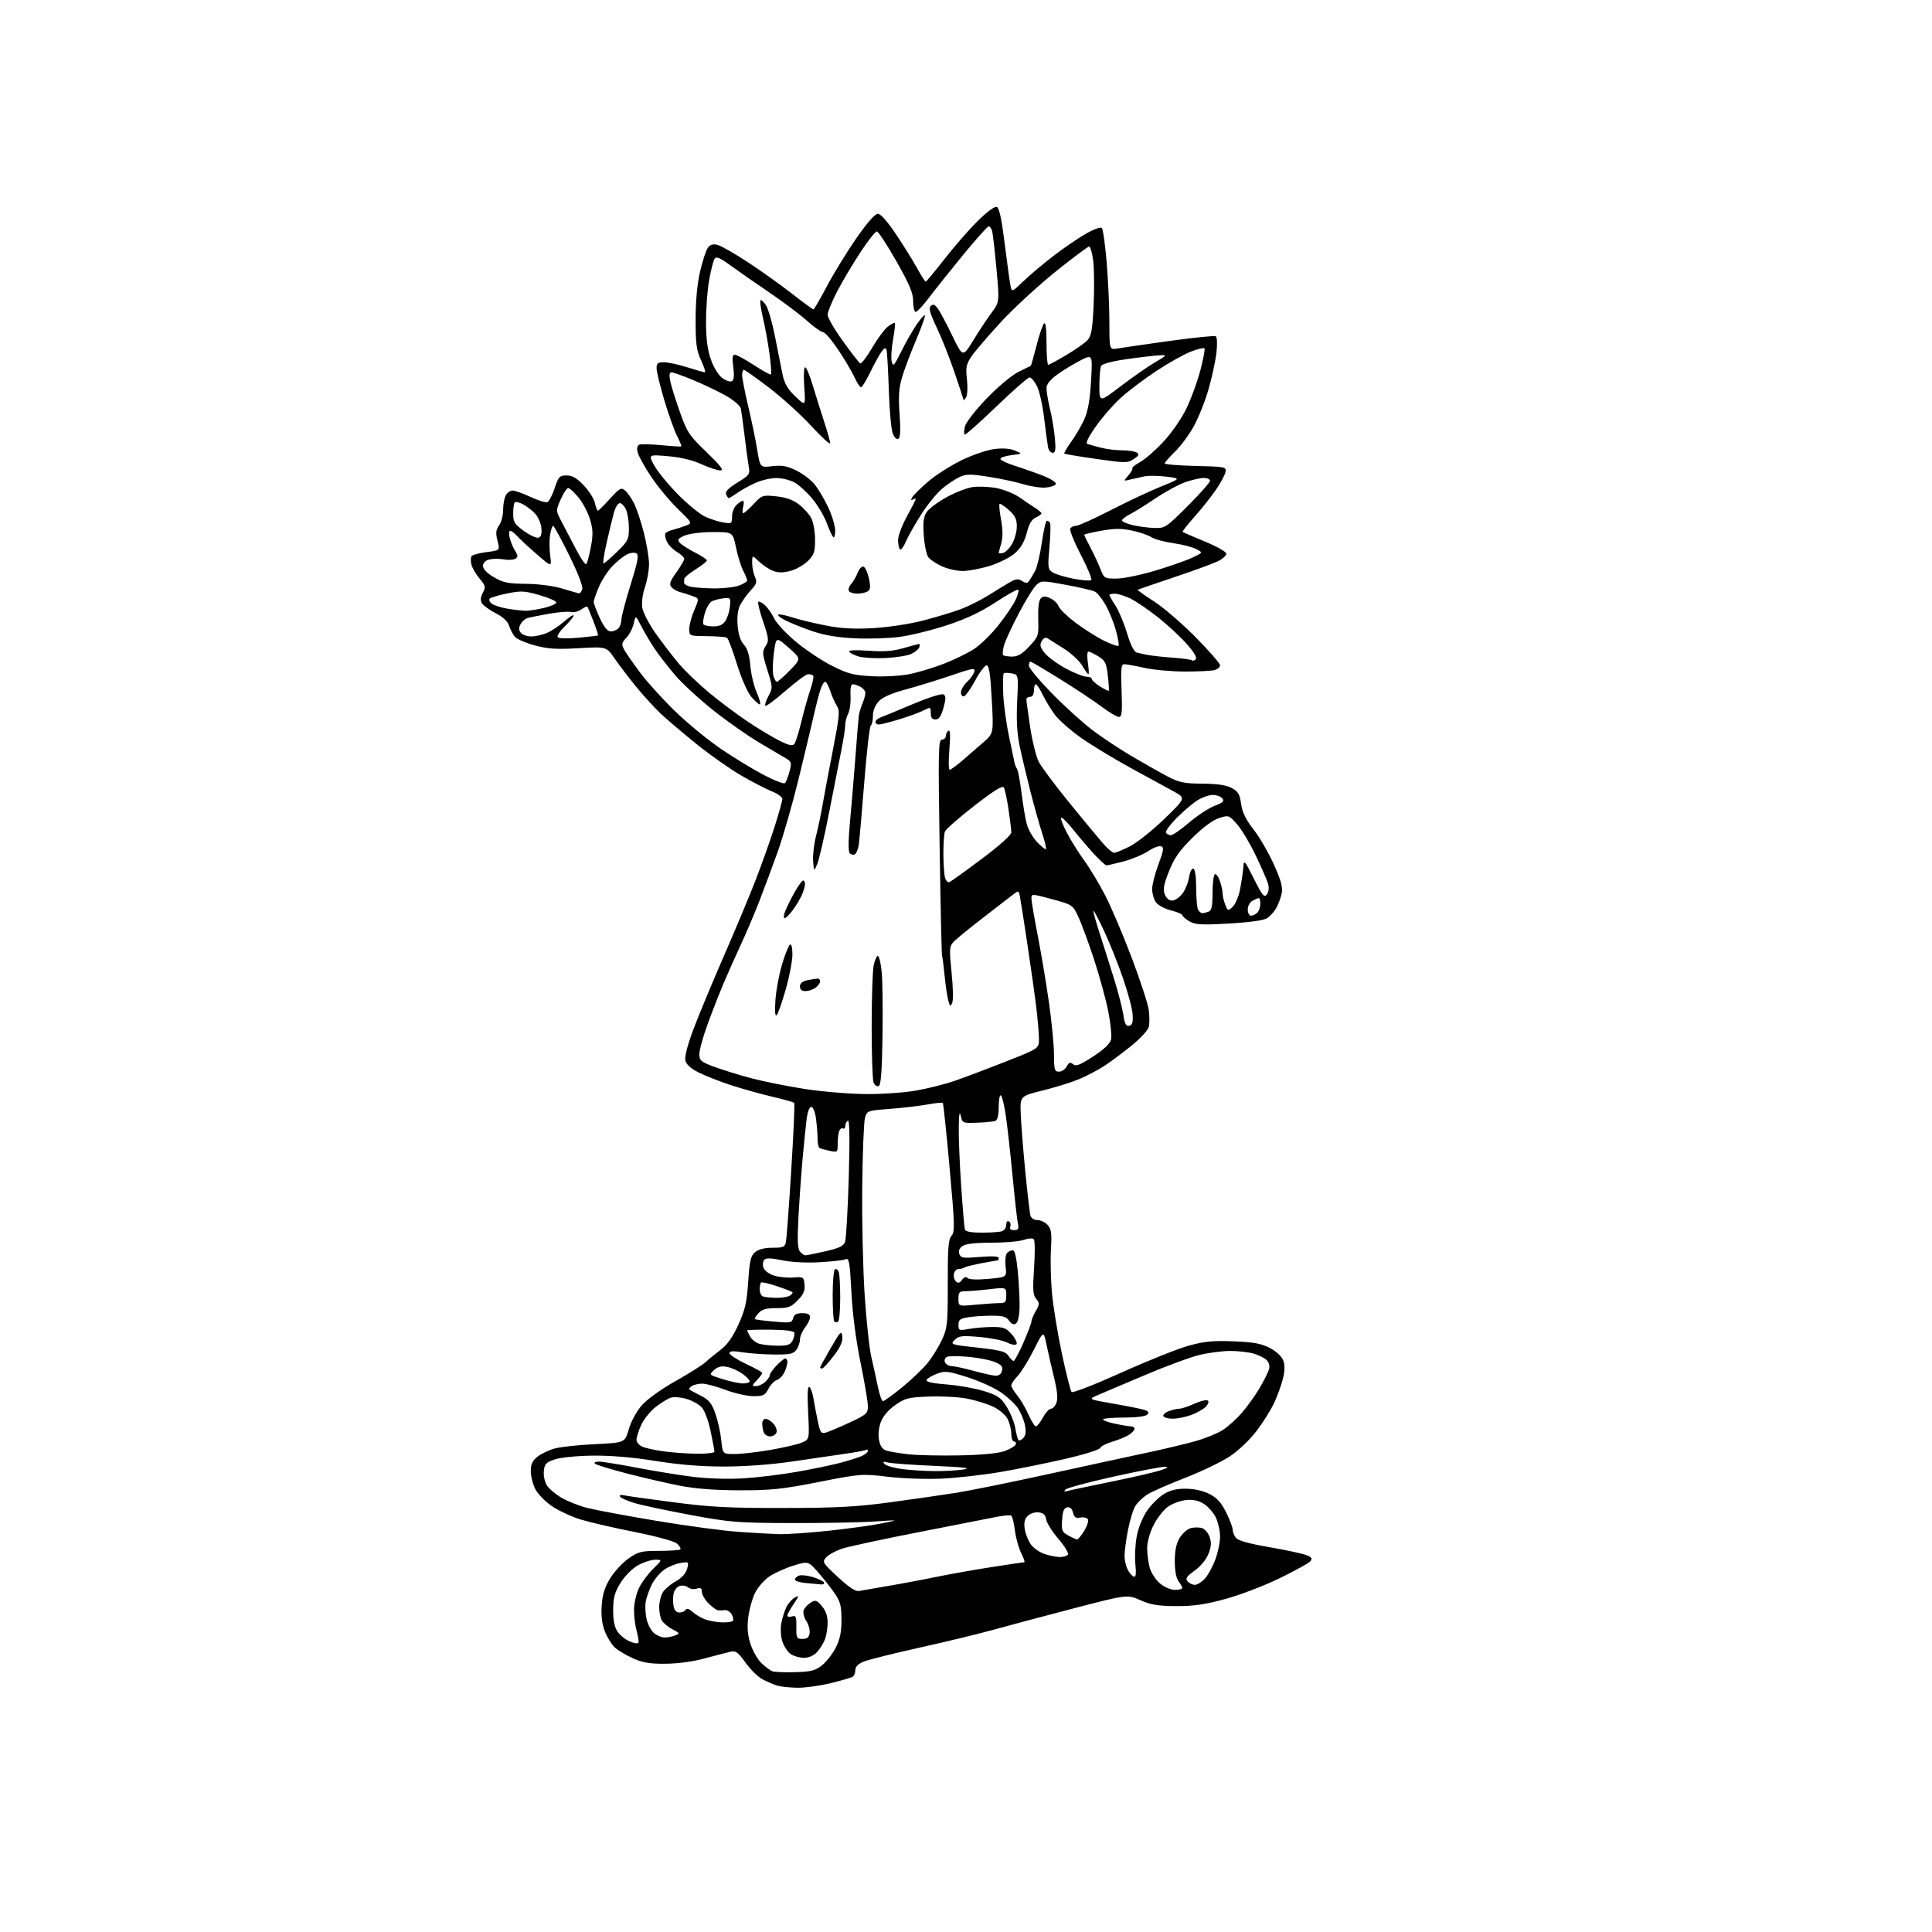 <?xml version="1.0" encoding="UTF-8" standalone="no"?>
<svg 
  version="1.1" 
  xmlns="http://www.w3.org/2000/svg" 
  xmlns:xlink="http://www.w3.org/1999/xlink" 
  xmlns:svg="http://www.w3.org/2000/svg"
  xmlns:rdf="http://www.w3.org/1999/02/22-rdf-syntax-ns#"
  xmlns:cc="http://creativecommons.org/ns#"
  xmlns:dc="http://purl.org/dc/elements/1.1/"
  viewBox="0 0 768 768"
  width="768"
  height="768"
>
<style>svg {background-color: white; }</style>"
<path stroke="none" fill="black" fill-rule="evenodd" d="M317.00,670.90C313.98,670.86 310.37,670.48 308.99,670.07C307.61,669.65 305.01,668.54 303.21,667.61C301.41,666.68 298.33,663.69 296.38,660.96C293.26,656.62 292.49,656.08 290.16,656.63C288.70,656.97 284.12,658.16 280.00,659.28C275.51,660.51 269.29,661.34 264.50,661.37C258.26,661.41 255.40,660.93 251.51,659.16C248.77,657.92 245.52,655.96 244.29,654.80C243.06,653.64 241.31,650.76 240.40,648.38C239.29,645.46 238.89,642.15 239.19,638.11C239.50,633.77 240.42,630.85 242.58,627.36C244.21,624.72 247.49,621.20 249.86,619.53C253.78,616.78 254.91,616.50 262.01,616.50C266.31,616.50 270.10,616.23 270.42,615.91C270.75,615.59 270.18,614.57 269.17,613.65C268.06,612.65 261.31,610.79 252.25,608.98C243.96,607.34 234.26,605.09 230.69,603.99C227.12,602.88 222.05,600.52 219.43,598.74C216.81,596.96 213.84,593.93 212.83,592.02C211.83,590.10 211.00,586.87 211.00,584.84C211.00,582.04 211.64,580.64 213.63,579.08C215.08,577.94 218.11,576.48 220.38,575.83C222.65,575.18 229.88,574.39 236.46,574.08C248.42,573.50 248.42,573.50 249.96,568.13C250.87,565.01 253.03,561.04 255.13,558.63C257.24,556.23 262.81,552.22 268.45,549.05C273.78,546.05 279.15,542.67 280.38,541.55C281.60,540.42 284.33,538.19 286.44,536.59C289.10,534.58 291.27,531.52 293.51,526.59C296.19,520.72 296.87,517.77 297.42,509.50C297.98,501.11 298.42,499.22 300.15,497.75C301.51,496.61 303.91,496.00 307.09,496.00C311.34,496.00 312.02,495.71 312.42,493.75C312.67,492.51 313.62,479.65 314.53,465.18C315.44,450.70 315.97,438.64 315.71,438.38C315.46,438.12 311.48,437.02 306.87,435.93C302.27,434.84 294.90,432.78 290.50,431.34C286.10,429.90 280.37,427.66 277.77,426.35C274.72,424.83 272.82,423.15 272.45,421.64C272.08,420.17 273.24,415.61 275.56,409.40C277.59,403.95 283.08,390.74 287.75,380.03C292.42,369.32 298.16,355.60 300.50,349.53C302.84,343.46 306.16,334.11 307.88,328.74C309.60,323.37 311.00,318.36 311.00,317.60C311.00,316.84 309.09,315.46 306.75,314.54C304.41,313.61 298.90,310.75 294.50,308.19C290.10,305.62 282.23,300.08 277.00,295.87C271.77,291.66 265.40,286.26 262.84,283.86C260.28,281.46 255.78,276.55 252.84,272.94C249.90,269.34 246.05,264.28 244.29,261.71C241.07,257.04 241.07,257.04 230.05,257.67C221.22,258.18 217.75,257.96 212.59,256.56C209.04,255.60 205.50,254.07 204.70,253.16C203.91,252.25 202.86,250.27 202.38,248.77C201.80,246.98 199.97,245.25 197.06,243.77C194.62,242.52 192.17,240.74 191.61,239.82C190.89,238.62 190.98,237.40 191.93,235.62C193.15,233.35 193.03,232.82 190.64,229.98C189.19,228.26 187.73,225.78 187.41,224.48C187.08,223.18 187.09,221.67 187.42,221.13C187.76,220.58 190.44,219.84 193.38,219.47C198.74,218.80 198.74,218.80 197.76,214.97C196.99,211.92 197.12,210.67 198.40,208.85C199.28,207.59 200.00,204.83 200.00,202.71C200.00,200.60 200.47,198.00 201.04,196.93C201.60,195.87 202.84,195.00 203.79,195.01C204.73,195.02 207.94,196.16 210.93,197.55C213.92,198.94 216.91,199.87 217.58,199.61C218.24,199.35 219.55,196.86 220.48,194.07C222.01,189.44 222.43,189.00 225.24,189.00C227.51,189.00 229.28,190.02 232.06,192.95C234.13,195.12 236.12,198.27 236.49,199.95C236.86,201.63 237.39,203.00 237.67,203.00C237.95,203.00 240.10,200.87 242.46,198.27C246.29,194.04 246.92,193.69 248.44,194.95C249.38,195.73 250.98,198.01 252.01,200.02C253.04,202.03 254.80,207.31 255.94,211.75C257.07,216.20 258.00,221.82 258.00,224.24C258.00,226.66 257.27,230.78 256.38,233.40C255.43,236.19 254.99,239.58 255.33,241.62C255.64,243.53 258.02,248.11 260.63,251.80C263.24,255.48 267.39,260.89 269.85,263.80C272.32,266.72 277.75,271.93 281.92,275.39C286.09,278.84 292.88,283.93 297.00,286.70C301.12,289.46 306.82,292.89 309.65,294.33C313.59,296.32 315.03,296.65 315.77,295.72C316.30,295.05 317.53,291.12 318.52,287.00C319.50,282.88 321.10,277.18 322.07,274.33C323.04,271.49 323.57,268.91 323.25,268.58C322.93,268.26 322.03,268.00 321.25,268.00C320.48,268.00 316.46,270.95 312.32,274.56C308.18,278.17 304.54,280.87 304.24,280.57C303.93,280.26 304.48,278.52 305.47,276.69C307.21,273.46 307.20,273.18 305.03,266.30C302.99,259.85 302.93,259.03 304.33,256.87C305.73,254.70 305.65,253.89 303.37,247.14C302.00,243.10 301.13,239.54 301.43,239.23C301.74,238.93 302.91,239.51 304.04,240.54C305.17,241.56 306.82,243.93 307.72,245.81C308.61,247.69 312.52,251.89 316.42,255.14C320.31,258.39 326.79,262.69 330.81,264.70C337.06,267.84 339.35,268.43 346.58,268.81C351.23,269.05 357.84,268.70 361.27,268.03C364.70,267.36 370.92,265.50 375.10,263.89C379.28,262.28 384.78,259.59 387.32,257.91C389.85,256.23 394.20,251.97 396.98,248.43C399.76,244.90 402.78,240.43 403.69,238.51C404.61,236.60 405.10,234.76 404.78,234.44C404.45,234.12 400.44,236.34 395.85,239.36C390.00,243.22 384.24,245.95 376.62,248.47C370.63,250.46 362.11,252.57 357.68,253.16C353.25,253.76 345.10,254.01 339.57,253.73C332.48,253.36 327.41,252.47 322.44,250.73C318.56,249.37 313.90,247.49 312.10,246.55C310.29,245.62 309.05,244.61 309.34,244.32C309.63,244.03 312.04,244.50 314.69,245.35C317.33,246.21 323.32,247.67 327.98,248.59C334.26,249.84 339.20,250.12 346.98,249.70C353.05,249.36 361.52,248.08 367.00,246.66C372.23,245.31 378.98,243.26 382.02,242.11C385.06,240.97 390.01,238.47 393.02,236.58C396.03,234.68 399.82,232.37 401.44,231.44C403.82,230.07 404.74,229.98 406.32,230.97C407.88,231.94 408.45,231.91 409.17,230.84C409.67,230.10 410.71,228.33 411.49,226.90C412.26,225.46 413.46,220.40 414.15,215.65C414.84,210.89 415.73,207.00 416.14,207.00C416.55,207.00 417.12,207.38 417.41,207.85C417.70,208.32 417.59,212.64 417.17,217.46C416.45,225.64 416.53,226.30 418.45,227.53C419.58,228.25 423.33,229.39 426.78,230.06C430.23,230.73 433.38,230.95 433.78,230.56C434.17,230.16 432.31,225.64 429.63,220.51C426.96,215.37 425.08,210.68 425.45,210.08C425.82,209.49 426.88,209.00 427.81,209.00C428.74,208.99 434.90,206.21 441.50,202.82C448.10,199.42 457.09,195.20 461.48,193.42C469.45,190.20 469.45,190.20 463.70,189.48C460.53,189.09 456.66,189.02 455.09,189.33C453.52,189.65 450.94,190.22 449.37,190.60C446.50,191.30 446.50,191.30 448.50,189.04C449.60,187.80 450.33,186.51 450.12,186.16C449.91,185.82 451.26,184.73 453.12,183.74C454.98,182.75 459.10,179.18 462.28,175.80C465.59,172.29 469.53,166.64 471.52,162.58C473.42,158.69 475.95,151.79 477.15,147.25C478.35,142.71 479.08,138.75 478.79,138.45C478.49,138.16 476.05,138.75 473.37,139.78C470.69,140.80 464.53,144.26 459.68,147.46C454.83,150.66 448.42,155.50 445.45,158.22C442.47,160.94 438.01,166.07 435.53,169.62C432.61,173.80 431.45,176.21 432.26,176.48C432.94,176.71 435.30,177.36 437.50,177.94C439.70,178.52 443.52,179.00 446.00,179.01C448.48,179.02 451.12,179.42 451.88,179.91C452.97,180.59 452.71,181.15 450.66,182.49C448.20,184.10 447.36,184.10 435.78,182.43C429.02,181.46 423.31,180.51 423.08,180.33C422.85,180.15 424.11,177.98 425.88,175.52C427.65,173.06 430.00,169.00 431.10,166.50C432.50,163.33 433.30,158.74 433.71,151.38C434.31,140.81 434.31,140.81 429.41,143.31C426.71,144.69 422.59,147.21 420.25,148.91C417.28,151.08 416.00,152.74 416.00,154.43C416.00,155.75 416.64,159.46 417.41,162.67C418.19,165.88 419.06,171.09 419.34,174.25C419.75,178.77 419.55,180.00 418.45,180.00C417.67,180.00 416.84,178.99 416.61,177.75C416.37,176.51 415.68,171.34 415.07,166.26C414.46,161.17 413.19,155.45 412.23,153.53C411.28,151.62 409.96,150.04 409.30,150.02C408.64,150.01 402.66,155.24 396.02,161.64C389.38,168.04 383.71,173.05 383.43,172.76C383.14,172.47 383.22,170.97 383.61,169.43C383.99,167.89 387.84,162.95 392.16,158.45C396.59,153.84 402.09,149.23 404.76,147.88C407.37,146.57 409.61,145.46 409.75,145.42C409.88,145.37 410.90,141.79 412.01,137.46C413.12,133.12 414.47,129.13 415.01,128.59C415.66,127.94 416.00,130.58 416.00,136.30C416.00,141.08 416.31,145.00 416.69,145.00C417.07,145.00 420.34,143.25 423.94,141.10C427.55,138.96 431.33,136.29 432.34,135.17C433.83,133.53 434.29,130.88 434.73,121.26C435.03,114.72 434.96,106.81 434.57,103.69C434.18,100.56 433.45,98.00 432.95,98.00C432.45,98.00 426.44,102.50 419.59,108.00C412.75,113.50 403.01,122.47 397.96,127.93C392.91,133.40 387.65,139.52 386.27,141.55C384.08,144.78 383.84,145.93 384.38,150.87C384.72,154.01 384.56,157.16 384.01,158.00C383.47,158.82 383.02,159.27 383.02,158.99C383.01,158.70 381.39,153.75 379.42,147.99C377.46,142.22 374.27,134.19 372.33,130.14C369.68,124.58 369.10,122.50 369.98,121.64C370.85,120.78 371.52,121.00 372.69,122.50C373.54,123.60 376.14,128.46 378.48,133.30C382.72,142.09 382.72,142.09 386.89,135.30C389.18,131.56 392.47,126.60 394.19,124.27C397.32,120.05 397.32,120.05 396.10,106.77C395.43,99.47 394.65,92.71 394.37,91.75C394.09,90.79 393.47,90.00 393.00,90.00C392.52,90.00 387.94,95.12 382.81,101.38C377.69,107.63 371.59,115.28 369.26,118.38C366.92,121.47 364.56,124.00 364.01,124.00C363.45,124.00 363.00,122.12 363.00,119.81C363.00,116.49 361.62,113.18 356.31,103.81C352.63,97.32 349.14,92.00 348.55,92.00C347.96,92.00 345.04,95.71 342.05,100.25C339.06,104.79 334.90,111.79 332.81,115.80C330.71,119.82 329.00,124.03 329.00,125.15C329.00,126.27 331.72,130.96 335.05,135.56C338.37,140.17 341.47,144.17 341.92,144.45C342.38,144.74 344.49,142.00 346.61,138.37C348.73,134.74 351.56,130.92 352.89,129.87C354.22,128.83 355.49,128.16 355.72,128.38C355.94,128.61 355.62,131.61 354.99,135.05C354.37,138.48 354.13,142.39 354.47,143.73C355.01,145.89 355.42,145.46 358.21,139.83C359.93,136.35 362.65,131.56 364.26,129.18C365.87,126.80 367.40,125.07 367.66,125.33C367.92,125.59 366.35,130.00 364.16,135.15C361.98,140.29 359.46,146.97 358.57,150.00C357.31,154.24 357.09,157.58 357.60,164.61C358.05,170.95 357.91,173.94 357.13,174.42C356.45,174.84 355.55,173.99 354.88,172.31C354.27,170.76 353.56,162.97 353.31,155.00C353.06,147.03 352.65,139.86 352.39,139.08C352.05,138.02 351.52,138.24 350.31,139.96C349.42,141.23 347.42,144.91 345.86,148.13C344.29,151.36 342.67,153.99 342.26,153.97C341.84,153.96 340.66,152.13 339.63,149.90C338.61,147.68 335.68,142.74 333.13,138.94C330.58,135.13 327.89,132.02 327.15,132.01C326.40,132.00 323.57,130.00 320.86,127.57C318.15,125.13 311.56,120.17 306.22,116.54C300.87,112.91 293.89,108.05 290.70,105.74C285.96,102.30 284.74,101.80 284.01,102.99C283.51,103.79 282.55,107.61 281.87,111.47C281.18,115.34 280.64,122.78 280.65,128.00C280.67,134.74 281.23,139.07 282.59,142.92C283.71,146.09 285.60,149.15 287.15,150.29C288.61,151.36 290.33,151.91 290.98,151.51C291.78,151.02 291.94,149.22 291.49,145.89C290.98,142.24 291.14,141.00 292.09,141.00C292.79,141.00 296.22,142.86 299.71,145.14C303.20,147.41 306.25,149.09 306.48,148.86C306.71,148.63 306.46,145.08 305.93,140.97C305.39,136.86 304.24,130.44 303.36,126.70C302.48,122.96 302.00,119.66 302.30,119.37C302.60,119.07 303.58,119.96 304.48,121.34C305.39,122.71 306.99,128.27 308.05,133.67C309.10,139.08 310.44,145.79 311.02,148.58C311.82,152.48 313.02,154.57 316.16,157.58C320.25,161.50 320.25,161.50 319.70,153.75C319.40,149.45 319.55,146.00 320.05,146.00C320.54,146.00 321.92,149.26 323.10,153.25C324.29,157.24 326.33,163.73 327.63,167.68C328.93,171.62 330.00,175.44 330.00,176.16C330.00,176.89 326.63,173.81 322.51,169.34C318.39,164.86 310.83,158.01 305.70,154.10C300.57,150.20 296.07,147.00 295.69,147.00C295.31,147.00 295.00,147.95 295.00,149.11C295.00,150.27 296.08,155.78 297.40,161.36C298.73,166.94 300.34,174.74 300.99,178.69C302.16,185.89 302.16,185.89 307.00,185.31C310.77,184.87 312.84,185.23 316.39,186.95C318.90,188.16 322.16,190.58 323.63,192.33C325.10,194.07 327.59,198.20 329.15,201.50C330.72,204.80 332.00,209.05 332.00,210.95C332.00,212.89 331.63,213.98 331.17,213.45C330.71,212.93 329.55,210.37 328.59,207.77C327.63,205.16 325.08,200.89 322.92,198.27C320.76,195.64 317.54,192.71 315.76,191.75C313.99,190.79 310.72,190.01 308.52,190.02C306.31,190.03 302.55,190.93 300.18,192.01C297.80,193.08 294.58,194.87 293.02,195.98C291.47,197.09 289.97,198.00 289.70,198.00C289.43,198.00 288.95,197.31 288.63,196.48C288.22,195.42 289.59,194.00 293.13,191.83C298.04,188.81 298.19,188.57 297.58,185.10C297.24,183.12 296.50,177.68 295.95,173.00C295.39,168.32 294.74,163.59 294.51,162.48C294.26,161.34 291.79,159.15 288.79,157.43C285.88,155.76 280.04,152.95 275.82,151.20C271.60,149.44 267.60,148.00 266.94,148.00C266.14,148.00 265.95,149.05 266.37,151.25C266.71,153.04 268.42,158.55 270.17,163.50C273.13,171.88 273.87,173.00 280.87,179.75C286.65,185.33 287.90,187.00 286.31,187.00C285.17,187.00 281.79,185.88 278.78,184.50C275.26,182.89 270.55,181.77 265.51,181.34C257.69,180.68 257.69,180.68 260.10,185.06C261.42,187.47 265.65,192.64 269.50,196.54C273.35,200.44 278.21,204.42 280.30,205.38C282.39,206.35 285.65,207.39 287.55,207.70C290.84,208.24 291.00,208.12 291.00,205.29C291.00,203.65 291.82,201.57 292.83,200.65C293.83,199.74 294.97,199.00 295.35,199.00C295.73,199.00 295.76,200.12 295.41,201.50C295.07,202.88 295.09,204.00 295.46,204.00C295.83,204.00 297.68,202.36 299.57,200.36C302.90,196.82 303.16,196.74 308.57,197.30C312.41,197.69 315.21,198.69 317.57,200.49C319.46,201.93 321.68,204.41 322.50,206.00C323.33,207.60 324.00,211.43 324.00,214.53C324.00,219.38 323.61,220.55 321.16,223.00C319.59,224.56 316.49,226.33 314.26,226.93C311.35,227.71 309.39,227.72 307.35,226.95C305.78,226.36 303.26,224.69 301.75,223.25C299.00,220.63 299.00,220.63 299.00,223.77C299.00,225.49 299.49,227.98 300.09,229.30C301.03,231.35 300.79,232.12 298.49,234.60C297.01,236.19 295.12,238.81 294.29,240.41C293.28,242.36 292.93,245.10 293.22,248.67C293.51,252.18 294.37,254.79 295.71,256.26C297.11,257.80 297.91,260.39 298.27,264.61C298.55,267.98 299.71,272.81 300.84,275.36C301.96,277.91 302.50,280.00 302.03,280.00C301.56,280.00 300.02,278.62 298.60,276.93C297.14,275.21 294.67,269.54 292.93,263.95C291.24,258.49 289.46,253.79 288.98,253.49C288.50,253.19 284.94,252.92 281.06,252.88C274.00,252.82 274.00,252.82 274.00,249.99C274.00,248.44 274.89,245.09 275.98,242.55C277.96,237.93 277.96,237.93 275.43,236.98C274.05,236.45 271.83,235.74 270.50,235.41C269.17,235.08 267.55,234.16 266.89,233.37C265.94,232.23 266.33,231.06 268.85,227.56C270.58,225.15 272.00,222.71 272.00,222.14C272.00,221.58 270.69,220.34 269.09,219.39C267.48,218.44 265.68,216.59 265.07,215.26C264.47,213.93 264.20,212.48 264.48,212.04C264.75,211.59 266.09,210.94 267.45,210.60C268.80,210.26 271.12,209.53 272.59,208.97C275.26,207.95 275.26,207.95 269.34,202.17C266.08,199.00 261.33,193.26 258.79,189.43C256.24,185.60 253.86,181.30 253.50,179.87C253.07,178.14 253.29,177.10 254.18,176.76C254.91,176.48 258.89,176.57 263.01,176.97C267.13,177.37 270.64,177.58 270.82,177.44C271.00,177.31 270.23,175.41 269.12,173.24C268.01,171.06 265.73,164.66 264.05,159.01C262.37,153.36 261.00,147.67 261.00,146.37C261.00,144.42 261.52,144.00 263.91,144.00C265.51,144.00 269.67,144.89 273.16,145.99C276.65,147.08 279.81,147.98 280.19,147.99C280.58,147.99 279.90,145.86 278.70,143.25C276.85,139.23 276.51,136.72 276.52,127.00C276.52,119.53 277.15,112.83 278.30,107.89C279.28,103.71 280.66,99.48 281.38,98.49C282.31,97.22 283.42,96.89 285.21,97.34C286.60,97.69 291.96,100.74 297.12,104.12C302.28,107.50 310.18,113.13 314.68,116.63C319.18,120.13 323.08,123.00 323.35,123.00C323.62,123.00 326.04,118.84 328.73,113.75C331.42,108.66 336.66,100.11 340.39,94.75C344.70,88.53 347.81,85.00 348.96,85.00C350.10,85.00 352.77,88.01 356.27,93.25C359.30,97.79 363.07,103.86 364.64,106.74C366.21,109.62 367.73,111.96 368.00,111.94C368.27,111.92 371.62,107.89 375.44,102.99C379.25,98.08 385.18,91.29 388.60,87.90C392.31,84.22 395.40,81.94 396.23,82.26C397.21,82.63 398.15,86.95 399.36,96.65C400.31,104.27 401.34,111.79 401.65,113.36C402.21,116.22 402.21,116.22 406.85,111.76C409.41,109.31 414.78,104.79 418.78,101.71C422.79,98.63 428.56,94.68 431.61,92.94C434.72,91.16 437.53,90.14 438.00,90.63C438.46,91.11 439.33,97.26 439.92,104.30C440.51,111.35 441.00,122.05 441.00,128.10C441.00,139.09 441.00,139.09 444.25,138.52C446.04,138.21 455.34,136.86 464.93,135.53C474.52,134.20 482.78,133.36 483.29,133.68C483.83,134.01 483.94,136.81 483.55,140.23C483.18,143.51 481.75,150.09 480.38,154.85C479.00,159.61 476.35,166.23 474.49,169.57C472.63,172.91 469.28,177.41 467.05,179.57C464.82,181.73 463.00,183.82 463.00,184.22C463.00,184.61 468.51,185.06 475.25,185.22C486.86,185.49 487.48,185.60 487.19,187.50C487.02,188.60 485.35,191.75 483.49,194.50C481.62,197.25 477.77,202.11 474.93,205.30C472.08,208.48 469.93,211.25 470.13,211.44C470.33,211.62 474.32,213.35 479.00,215.28C483.74,217.23 487.50,219.38 487.50,220.13C487.50,220.87 485.93,222.24 484.00,223.17C482.07,224.10 474.20,226.97 466.50,229.54C458.80,232.12 452.38,234.33 452.23,234.46C452.09,234.59 455.01,236.66 458.73,239.06C462.46,241.46 469.89,247.85 475.25,253.28C480.61,258.70 485.00,263.73 485.00,264.45C485.00,265.18 483.99,266.04 482.75,266.37C481.51,266.70 476.23,266.96 471.00,266.95C465.77,266.94 458.57,266.29 455.00,265.50C451.43,264.71 447.81,264.05 446.97,264.04C445.68,264.01 445.51,265.58 445.84,274.50C446.16,283.13 445.97,285.00 444.79,285.00C444.01,285.00 440.92,283.17 437.93,280.93C434.94,278.69 427.49,273.74 421.36,269.93C415.23,266.12 409.94,263.00 409.61,263.00C409.27,263.00 409.00,263.74 409.00,264.63C409.00,265.53 413.16,270.52 418.25,275.72C423.34,280.92 430.65,287.53 434.50,290.42C438.35,293.31 445.44,298.00 450.27,300.83C455.09,303.66 461.39,307.21 464.27,308.72C468.73,311.06 470.74,311.47 478.00,311.52C483.92,311.56 487.44,312.08 489.61,313.24C492.19,314.62 492.82,315.68 493.35,319.52C493.81,322.86 495.20,325.73 498.37,329.82C500.79,332.95 504.42,339.23 506.45,343.78C509.34,350.27 509.99,352.77 509.46,355.28C509.08,357.05 508.09,359.66 507.27,361.08C506.44,362.50 504.81,364.28 503.63,365.03C502.31,365.87 496.59,366.66 488.52,367.11C477.41,367.74 475.14,367.61 472.77,366.21C471.25,365.31 470.00,364.22 470.00,363.80C470.00,363.38 467.96,362.52 465.47,361.89C462.98,361.26 460.28,359.80 459.47,358.65C458.66,357.50 458.00,355.13 458.00,353.40C458.00,351.66 459.13,347.25 460.50,343.59C462.56,338.13 462.75,336.84 461.59,336.40C460.81,336.10 458.45,336.99 456.34,338.38C454.23,339.77 449.82,341.61 446.54,342.46C443.26,343.31 440.25,344.00 439.84,344.00C439.44,344.00 437.32,342.09 435.14,339.75C432.96,337.41 429.29,333.14 427.00,330.25C424.71,327.36 422.41,325.00 421.90,325.00C421.39,325.00 422.31,327.59 423.95,330.75C425.59,333.91 428.75,338.98 430.96,342.00C433.17,345.02 436.96,351.32 439.37,356.00C441.78,360.68 446.51,371.83 449.90,380.78C453.28,389.74 456.32,399.04 456.65,401.46C456.98,403.88 456.98,406.93 456.66,408.23C456.33,409.53 453.24,412.89 449.78,415.68C446.33,418.47 441.48,422.09 439.00,423.71C436.52,425.33 432.04,427.69 429.03,428.95C426.02,430.21 419.50,432.25 414.53,433.48C405.50,435.72 405.50,435.72 405.75,442.61C405.88,446.40 406.70,456.70 407.55,465.50C408.41,474.30 409.34,482.29 409.62,483.25C409.92,484.26 411.10,485.00 412.41,485.00C413.67,485.00 415.49,485.88 416.46,486.95C417.92,488.57 418.15,490.22 417.77,496.70C417.51,500.99 417.70,508.77 418.17,514.00C418.64,519.23 420.41,530.02 422.10,538.00C423.79,545.98 425.54,552.88 425.98,553.35C426.43,553.81 435.34,550.33 445.79,545.62C456.24,540.91 468.29,536.09 472.56,534.92C478.82,533.20 482.31,532.87 490.42,533.20C498.36,533.52 501.41,534.08 504.79,535.85C507.34,537.18 509.49,539.17 510.10,540.77C510.81,542.63 510.78,544.83 510.00,547.98C509.38,550.46 507.85,554.75 506.58,557.50C505.32,560.25 502.18,565.29 499.60,568.70C496.92,572.24 492.37,576.59 488.98,578.85C485.72,581.03 477.76,584.88 471.28,587.40C464.80,589.93 458.06,592.87 456.30,593.95C454.55,595.02 452.36,597.05 451.44,598.45C450.52,599.86 449.14,604.27 448.38,608.25C447.62,612.24 447.01,616.85 447.02,618.50C447.02,620.15 447.59,622.59 448.26,623.92C448.94,625.25 450.03,626.52 450.68,626.73C451.54,627.01 451.72,625.65 451.33,621.81C451.03,618.89 451.27,613.90 451.87,610.72C452.50,607.34 454.19,603.13 455.96,600.56C457.62,598.15 460.59,595.18 462.57,593.96C465.14,592.37 467.67,591.75 471.46,591.79C474.74,591.82 478.28,592.61 480.77,593.88C483.75,595.40 485.46,597.28 487.39,601.16C488.83,604.04 490.00,607.12 490.00,608.01C490.00,608.89 490.56,610.36 491.25,611.27C492.10,612.40 496.36,613.60 504.50,615.01C511.10,616.15 517.74,617.57 519.27,618.17C521.44,619.03 521.79,619.54 520.90,620.62C520.28,621.36 514.76,624.41 508.64,627.39C502.51,630.37 492.77,634.09 487.00,635.65C478.97,637.83 474.38,638.49 467.50,638.45C460.35,638.41 457.43,637.93 453.30,636.10C448.10,633.80 448.10,633.80 426.30,639.48C414.31,642.61 400.00,646.43 394.50,647.96C389.00,649.50 375.95,652.65 365.50,654.97C355.05,657.29 345.04,659.80 343.25,660.54C341.12,661.43 340.00,662.59 340.00,663.89C340.00,664.99 339.52,666.18 338.93,666.54C338.34,666.91 334.40,668.05 330.18,669.09C325.96,670.13 320.02,670.94 317.00,670.90zM316.04,664.72C322.38,664.54 324.09,664.10 326.75,662.00C328.49,660.62 330.95,657.48 332.21,655.00C333.91,651.66 334.50,648.81 334.50,643.92C334.50,638.45 334.05,636.69 331.83,633.42C330.36,631.27 327.39,627.49 325.22,625.02C321.28,620.55 321.28,620.55 315.39,622.36C312.15,623.36 307.83,625.32 305.79,626.70C303.74,628.09 301.17,631.09 300.07,633.36C298.97,635.64 297.77,640.03 297.41,643.12C296.94,647.16 297.22,650.15 298.40,653.71C299.31,656.44 301.28,659.82 302.78,661.21C304.27,662.61 306.18,664.02 307.00,664.35C307.82,664.67 311.89,664.84 316.04,664.72zM319.55,659.00C317.84,659.00 315.48,658.32 314.30,657.50C313.12,656.67 311.64,654.45 311.02,652.56C310.38,650.61 310.18,647.48 310.58,645.31C310.96,643.22 311.89,640.28 312.64,638.78C313.40,637.28 314.91,635.58 316.00,635.00C317.75,634.06 317.69,634.37 315.49,637.61C314.12,639.63 313.00,641.70 313.00,642.21C313.00,642.72 313.82,642.88 314.81,642.56C316.40,642.06 316.62,642.59 316.56,646.74C316.50,651.17 316.67,651.50 319.00,651.50C320.85,651.50 321.59,650.90 321.83,649.19C322.01,647.92 321.42,645.76 320.52,644.40C319.63,643.03 319.14,641.14 319.44,640.20C319.73,639.26 320.97,637.88 322.18,637.12C324.18,635.87 324.60,636.00 326.69,638.43C328.24,640.23 329.00,642.38 329.00,644.99C329.00,647.12 328.52,650.14 327.93,651.68C327.35,653.23 325.92,655.51 324.76,656.75C323.45,658.15 321.48,659.00 319.55,659.00zM253.81,652.98C253.99,652.51 253.65,650.40 253.07,648.31C252.49,646.21 252.02,642.48 252.03,640.00C252.04,637.52 252.87,633.70 253.89,631.50C254.91,629.30 257.45,625.81 259.53,623.75C263.33,620.00 263.33,620.00 260.42,620.02C258.81,620.03 255.72,621.04 253.54,622.28C251.27,623.56 248.33,626.53 246.68,629.20C244.37,632.94 243.78,635.06 243.74,639.87C243.70,643.95 244.23,646.70 245.41,648.51C246.37,649.97 248.58,651.76 250.33,652.50C252.07,653.24 253.64,653.46 253.81,652.98zM264.36,650.93C265.54,650.89 267.40,650.51 268.49,650.08C270.31,649.37 270.21,649.16 267.27,647.64C265.51,646.73 263.60,645.11 263.03,644.06C262.46,643.00 262.02,640.64 262.04,638.82C262.05,636.99 262.65,634.45 263.36,633.17C264.08,631.88 266.39,629.86 268.51,628.67C271.01,627.26 272.63,625.49 273.13,623.63C273.88,620.81 273.83,620.77 270.44,621.32C268.54,621.62 265.63,622.84 263.97,624.02C262.31,625.20 260.13,627.82 259.12,629.83C258.11,631.85 257.03,634.88 256.71,636.56C256.39,638.24 256.53,641.39 257.01,643.56C257.50,645.73 258.87,648.29 260.06,649.25C261.25,650.21 263.18,650.97 264.36,650.93zM287.08,644.92C289.05,644.96 290.95,644.72 291.30,644.37C291.65,644.02 291.47,642.87 290.90,641.82C290.34,640.76 289.11,639.97 288.19,640.06C287.26,640.16 286.00,640.18 285.39,640.12C284.77,640.05 283.09,638.81 281.64,637.36C280.19,635.91 279.00,633.86 279.00,632.80C279.00,631.31 278.53,631.01 276.95,631.52C275.83,631.87 274.27,631.64 273.50,631.00C272.73,630.36 271.22,630.11 270.16,630.45C269.09,630.79 268.01,632.18 267.75,633.53C267.49,634.89 267.49,637.12 267.76,638.50C268.06,640.08 268.91,641.00 270.06,641.00C271.06,641.00 272.18,640.52 272.55,639.92C272.98,639.22 273.96,639.53 275.36,640.80C276.53,641.87 278.85,643.22 280.50,643.79C282.15,644.37 285.11,644.88 287.08,644.92zM341.50,632.44C342.60,632.22 347.77,631.32 353.00,630.44C358.23,629.57 366.77,627.97 372.00,626.88C377.23,625.80 387.12,624.04 394.00,622.97C400.88,621.90 406.79,621.02 407.14,621.01C407.50,621.00 406.96,619.38 405.95,617.41C404.94,615.43 403.82,611.37 403.44,608.39C403.07,605.41 402.41,602.75 401.97,602.48C401.53,602.21 398.99,602.42 396.33,602.95C393.68,603.49 379.80,606.21 365.50,609.00C351.20,611.79 337.42,614.75 334.87,615.58C332.32,616.41 329.44,617.96 328.47,619.03C326.76,620.92 326.90,621.16 333.10,626.92C337.54,631.03 340.11,632.73 341.50,632.44zM467.08,632.00C468.68,632.00 469.99,631.66 469.97,631.25C469.95,630.84 469.28,629.63 468.47,628.56C467.55,627.35 467.00,624.34 467.00,620.56C467.01,616.30 467.59,613.54 468.97,611.28C470.05,609.50 472.04,607.78 473.40,607.44C474.75,607.10 476.75,607.10 477.84,607.45C478.94,607.80 480.29,609.40 480.85,611.00C481.62,613.20 481.50,614.87 480.37,617.71C479.49,619.94 477.23,622.67 474.89,624.35C471.69,626.64 471.14,627.47 472.08,628.60C472.72,629.37 474.01,630.00 474.95,630.00C475.88,630.00 477.65,628.94 478.87,627.64C480.09,626.34 481.97,622.96 483.04,620.13C484.12,617.30 485.00,613.14 485.00,610.89C485.00,608.64 484.25,605.22 483.33,603.28C482.41,601.35 480.27,598.89 478.58,597.83C476.41,596.46 474.29,596.01 471.40,596.31C469.14,596.53 465.88,597.77 464.14,599.05C462.41,600.34 459.86,603.64 458.49,606.39C457.06,609.26 456.00,613.12 456.01,615.45C456.01,617.68 456.47,621.16 457.03,623.19C457.60,625.21 459.43,628.03 461.11,629.44C462.86,630.91 465.40,632.00 467.08,632.00zM326.31,629.83C325.31,629.73 322.59,629.48 320.25,629.27C317.91,629.06 316.00,628.45 316.00,627.91C316.00,627.38 316.71,626.67 317.58,626.33C318.44,626.00 320.90,626.25 323.03,626.89C325.17,627.53 327.19,628.49 327.52,629.03C327.85,629.56 327.30,629.92 326.31,629.83zM421.19,618.94C422.67,618.97 424.17,618.53 424.53,617.96C424.88,617.38 423.15,614.55 420.68,611.66C418.21,608.77 416.04,605.30 415.85,603.95C415.59,602.16 414.79,601.42 412.88,601.20C411.37,601.02 409.51,601.63 408.52,602.62C407.26,603.89 406.95,605.30 407.37,607.90C407.69,609.85 408.79,612.59 409.82,613.98C410.85,615.36 413.22,617.04 415.09,617.69C416.97,618.35 419.71,618.91 421.19,618.94zM428.17,611.96C428.54,611.98 429.81,610.43 430.99,608.52C432.17,606.60 432.83,604.54 432.45,603.92C432.07,603.31 430.72,603.01 429.45,603.25C427.66,603.60 427.00,603.16 426.53,601.28C426.14,599.70 425.34,598.98 424.21,599.19C422.94,599.43 422.42,600.72 422.20,604.20C421.92,608.44 422.16,609.02 424.70,610.40C426.24,611.24 427.80,611.94 428.17,611.96zM309.78,609.85C312.68,609.93 321.46,609.33 329.28,608.51C337.10,607.68 346.65,606.37 350.50,605.58C357.50,604.15 357.50,604.15 347.50,604.83C342.00,605.20 327.15,605.47 314.50,605.44C293.10,605.38 290.31,605.15 274.50,602.22C265.15,600.48 255.16,598.36 252.29,597.51C249.43,596.65 246.80,595.49 246.46,594.93C246.08,594.31 246.74,594.12 248.17,594.43C249.45,594.71 258.38,595.96 268.00,597.21C282.45,599.10 290.04,599.49 311.50,599.45C332.67,599.42 340.57,598.99 354.00,597.17C363.07,595.94 374.77,594.26 380.00,593.43C385.23,592.61 401.88,589.23 417.00,585.92C432.12,582.61 449.90,578.75 456.50,577.35C463.10,575.94 471.59,573.91 475.38,572.83C479.16,571.75 483.92,569.81 485.96,568.53C488.00,567.24 491.43,564.17 493.58,561.71C495.74,559.24 498.92,554.81 500.66,551.86C502.39,548.91 504.09,545.53 504.44,544.36C504.83,543.03 504.47,541.61 503.50,540.64C502.64,539.78 500.26,538.61 498.22,538.04C496.17,537.48 492.02,537.02 489.00,537.02C485.98,537.03 480.57,537.72 477.00,538.56C473.43,539.40 463.75,542.96 455.50,546.46C447.25,549.96 438.70,553.59 436.50,554.52C432.50,556.23 432.50,556.23 442.50,557.96C448.00,558.92 453.56,560.03 454.85,560.45C456.62,561.01 456.92,561.48 456.05,562.35C455.38,563.02 451.63,563.50 447.03,563.50C442.71,563.50 438.88,563.79 438.52,564.15C438.16,564.51 440.17,565.30 442.98,565.90C445.80,566.51 448.75,567.00 449.55,567.00C450.35,567.00 451.00,567.44 451.00,567.98C451.00,568.51 449.99,569.60 448.75,570.39C447.51,571.18 444.54,572.40 442.15,573.10C439.75,573.80 437.58,574.93 437.32,575.61C437.06,576.28 430.92,578.20 423.68,579.88C416.43,581.55 404.88,583.90 398.00,585.09C391.12,586.28 380.55,587.48 374.50,587.77C368.34,588.06 358.86,587.74 352.96,587.04C342.59,585.81 342.13,585.84 325.46,589.12C310.90,591.98 306.45,592.44 294.00,592.42C284.43,592.40 276.44,591.79 270.50,590.64C265.55,589.69 256.10,587.51 249.50,585.81C242.90,584.10 237.07,582.33 236.55,581.86C236.00,581.36 236.62,581.00 238.05,581.01C239.40,581.01 246.12,582.09 253.00,583.41C259.88,584.73 269.95,586.37 275.40,587.05C281.27,587.78 289.41,588.03 295.40,587.67C300.95,587.33 310.45,586.19 316.50,585.12C322.55,584.06 330.33,582.46 333.78,581.56C337.23,580.66 341.17,579.42 342.53,578.80C343.89,578.19 345.00,577.27 345.00,576.78C345.00,576.29 344.66,576.09 344.23,576.36C343.81,576.62 340.10,577.31 335.98,577.89C331.87,578.48 322.43,579.86 315.00,580.96C306.75,582.18 296.25,582.96 288.00,582.97C278.77,582.98 270.07,582.28 260.50,580.74C251.32,579.27 242.71,578.55 235.50,578.64C229.25,578.72 222.77,579.37 220.50,580.14C217.03,581.32 216.46,581.94 216.18,584.82C216.00,586.66 216.56,589.20 217.42,590.52C218.28,591.83 220.91,594.04 223.27,595.42C225.62,596.80 230.24,598.61 233.52,599.45C236.81,600.28 249.18,602.59 261.00,604.56C272.82,606.54 287.45,608.51 293.50,608.93C299.55,609.36 306.88,609.77 309.78,609.85zM424.50,592.65C425.60,592.34 433.25,590.72 441.50,589.04C449.75,587.37 458.52,585.35 461.00,584.57C464.26,583.53 464.81,583.12 463.00,583.08C461.62,583.05 452.43,584.81 442.56,587.00C432.70,589.19 424.15,591.48 423.56,592.10C422.79,592.92 423.04,593.07 424.50,592.65zM371.50,584.79C375.35,584.83 380.52,584.53 383.00,584.14C386.35,583.60 383.42,583.24 371.50,582.71C362.70,582.33 354.38,581.72 353.00,581.37C351.02,580.86 350.74,580.99 351.67,581.99C352.32,582.68 355.47,583.58 358.67,583.99C361.88,584.40 367.65,584.76 371.50,584.79zM381.50,578.54C390.57,578.35 396.89,577.73 399.44,576.79C401.61,575.99 403.56,574.81 403.78,574.17C403.99,573.53 403.68,573.00 403.08,573.00C402.49,573.00 402.00,571.63 402.00,569.95C402.00,568.27 401.34,565.62 400.53,564.05C399.70,562.45 397.18,560.31 394.78,559.17C392.42,558.05 387.75,556.61 384.38,555.96C381.02,555.32 374.19,554.95 369.22,555.15C361.06,555.47 359.75,555.80 355.87,558.53C353.20,560.40 351.03,562.95 350.16,565.23C349.31,567.48 349.02,570.27 349.42,572.40C349.86,574.78 350.77,576.12 352.28,576.61C353.50,577.01 357.43,577.68 361.00,578.09C364.57,578.50 373.80,578.70 381.50,578.54zM276.75,577.88C280.74,577.95 284.00,577.58 284.00,577.07C284.00,576.55 283.31,572.85 282.47,568.85C281.59,564.69 280.08,560.64 278.93,559.43C277.83,558.25 275.12,556.75 272.92,556.09C270.72,555.43 267.92,555.20 266.71,555.58C265.49,555.96 262.75,557.64 260.62,559.32C258.48,561.00 255.90,564.21 254.89,566.44C253.87,568.67 253.03,571.30 253.02,572.27C253.01,573.25 254.01,574.49 255.25,575.05C256.49,575.60 260.20,576.43 263.50,576.90C266.80,577.37 272.76,577.81 276.75,577.88zM291.96,578.00C294.54,578.00 300.89,577.28 306.07,576.39C311.26,575.51 316.92,574.20 318.65,573.49C321.79,572.19 321.79,572.19 321.25,561.44C320.88,554.26 321.04,550.90 321.72,551.33C322.28,551.67 323.03,553.78 323.38,556.00C323.74,558.23 324.52,562.30 325.11,565.06C326.06,569.53 326.42,570.01 328.34,569.46C329.53,569.12 333.76,567.32 337.75,565.47C344.46,562.35 345.00,561.87 345.00,559.01C345.00,557.31 343.69,549.53 342.09,541.71C340.25,532.77 338.90,522.38 338.45,513.70C337.81,501.54 337.53,499.97 336.11,500.58C335.23,500.97 330.54,501.50 325.69,501.76C320.44,502.05 314.48,501.74 310.89,500.98C306.71,500.09 304.58,500.02 303.85,500.75C303.27,501.33 303.09,502.72 303.45,503.84C303.81,504.99 305.61,506.37 307.57,507.02C309.48,507.65 312.94,508.02 315.27,507.83C319.37,507.51 319.51,507.60 319.81,510.66C320.04,513.07 319.40,514.55 317.09,516.91C314.45,519.61 313.38,520.00 308.69,520.00C304.57,520.00 302.88,520.47 301.49,522.01C300.50,523.11 299.86,524.17 300.09,524.37C300.32,524.56 303.71,525.01 307.63,525.36C314.20,525.94 314.81,525.83 315.29,524.00C315.67,522.54 316.66,522.00 318.91,522.00C321.07,522.00 322.00,522.48 322.00,523.59C322.00,524.47 321.10,526.33 320.00,527.73C318.90,529.13 318.00,531.25 318.00,532.44C318.00,533.64 317.36,535.49 316.58,536.56C315.39,538.18 313.97,538.49 307.83,538.45C303.80,538.42 298.14,538.02 295.25,537.56C291.39,536.94 290.00,537.04 290.00,537.91C290.00,538.57 292.93,540.47 296.50,542.15C300.07,543.82 303.00,545.45 303.00,545.78C303.00,546.11 302.02,547.41 300.83,548.69C298.82,550.82 298.80,551.00 300.50,551.00C301.51,551.00 303.17,550.26 304.17,549.35C305.18,548.43 306.00,547.22 306.00,546.65C306.00,546.08 307.21,544.35 308.69,542.80C310.16,541.26 311.74,540.00 312.19,540.00C312.63,540.00 313.00,540.65 313.00,541.45C313.00,542.25 312.48,544.04 311.85,545.43C311.21,546.82 309.86,548.23 308.84,548.55C307.81,548.88 306.30,550.46 305.46,552.07C304.13,554.64 303.41,555.00 299.50,555.00C297.05,555.00 292.06,553.88 288.40,552.50C284.75,551.12 280.58,550.01 279.13,550.02C277.68,550.02 275.84,550.45 275.03,550.96C274.22,551.47 273.77,552.09 274.03,552.32C274.29,552.56 276.31,553.67 278.52,554.78C281.78,556.42 282.87,557.74 284.33,561.79C285.31,564.54 286.38,569.30 286.70,572.39C287.28,578.00 287.28,578.00 291.96,578.00zM406.69,571.74C407.73,570.70 407.95,569.23 407.46,566.62C407.08,564.60 405.79,561.50 404.60,559.73C403.41,557.95 400.20,555.02 397.47,553.22C394.73,551.42 388.78,548.77 384.22,547.35C376.65,544.97 375.64,544.87 372.30,546.14C370.30,546.90 368.50,548.01 368.30,548.61C368.06,549.31 370.97,549.93 376.35,550.35C380.98,550.70 387.63,551.88 391.13,552.97C396.67,554.69 397.85,555.51 400.17,559.22C401.64,561.58 403.16,565.30 403.55,567.50C403.94,569.70 404.48,571.88 404.75,572.35C405.02,572.81 405.89,572.54 406.69,571.74zM306.14,571.00C305.08,571.00 303.94,570.29 303.61,569.42C303.27,568.55 303.00,566.97 303.00,565.92C303.00,564.86 303.61,564.00 304.35,564.00C305.08,564.00 306.49,564.88 307.47,565.96C308.44,567.04 308.98,568.62 308.65,569.46C308.33,570.31 307.20,571.00 306.14,571.00zM411.79,567.00C412.28,567.00 413.53,565.42 414.57,563.50C415.61,561.58 417.04,560.00 417.75,560.00C418.47,560.00 419.46,558.93 419.95,557.62C420.57,555.99 420.29,552.92 419.06,547.87C418.07,543.82 416.71,537.88 416.04,534.69C414.83,528.88 414.83,528.88 410.95,536.59C408.82,540.84 405.93,545.50 404.54,546.96C403.14,548.42 402.00,550.11 402.00,550.73C402.00,551.34 403.06,553.12 404.36,554.67C405.65,556.23 407.65,559.64 408.80,562.25C409.95,564.86 411.29,567.00 411.79,567.00zM466.31,563.96C464.55,563.98 462.84,563.55 462.50,563.00C462.16,562.45 463.06,561.55 464.50,561.00C465.95,560.45 467.89,559.99 468.82,559.98C469.74,559.97 472.49,559.05 474.92,557.95C477.36,556.85 479.73,556.33 480.20,556.80C480.66,557.26 480.17,558.44 479.09,559.42C478.01,560.39 475.42,561.80 473.32,562.55C471.22,563.30 468.06,563.93 466.31,563.96zM350.99,557.00C351.45,557.00 354.91,554.49 358.67,551.43C362.43,548.36 367.00,543.97 368.84,541.68C370.67,539.38 373.21,535.25 374.48,532.50C376.60,527.88 376.78,526.17 376.75,510.24C376.72,496.15 377.00,492.65 378.24,491.24C379.61,489.68 379.53,486.92 377.48,464.18C376.23,450.26 375.01,438.67 374.77,438.44C374.53,438.20 371.84,438.47 368.78,439.03C365.72,439.60 359.04,440.38 353.93,440.78C344.68,441.50 344.64,441.51 343.82,444.50C343.37,446.15 342.89,458.52 342.75,472.00C342.61,485.48 343.05,504.82 343.73,515.00C344.40,525.17 345.60,536.20 346.38,539.50C347.16,542.80 348.33,548.09 348.97,551.25C349.62,554.41 350.52,557.00 350.99,557.00zM295.25,549.94C296.76,549.97 298.00,549.58 298.00,549.07C298.00,548.56 296.69,547.20 295.08,546.06C293.48,544.92 290.77,543.70 289.06,543.36C286.78,542.91 285.39,543.24 283.86,544.62C281.79,546.50 281.79,546.50 287.14,548.19C290.09,549.12 293.74,549.91 295.25,549.94zM395.63,546.86C397.02,546.95 397.96,546.27 398.31,544.92C398.74,543.27 398.16,542.55 395.49,541.43C393.64,540.66 388.98,539.73 385.14,539.38C381.30,539.02 377.45,539.00 376.59,539.33C375.69,539.67 375.28,540.57 375.62,541.46C375.95,542.31 377.18,543.03 378.36,543.07C379.54,543.11 383.43,543.94 387.00,544.93C390.57,545.91 394.46,546.78 395.63,546.86zM326.79,544.00C326.36,544.00 326.00,543.81 326.00,543.59C326.00,543.36 327.91,539.87 330.25,535.84C334.10,529.18 334.53,528.76 334.82,531.30C335.05,533.31 334.08,535.49 331.37,539.05C329.29,541.77 327.23,544.00 326.79,544.00zM402.94,541.00C403.32,541.00 405.07,537.74 406.82,533.75C408.57,529.76 410.00,525.97 410.00,525.33C410.00,524.69 410.78,522.81 411.72,521.16C413.29,518.44 413.30,517.98 411.90,516.33C410.61,514.80 410.47,512.75 411.06,504.00C411.46,498.23 411.41,493.11 410.96,492.63C410.50,492.13 408.76,492.24 406.93,492.88C405.15,493.49 399.35,494.00 394.04,494.00C387.49,494.00 383.79,494.44 382.53,495.36C381.31,496.25 380.91,497.33 381.36,498.50C381.97,500.08 382.92,500.22 389.52,499.66C394.20,499.26 397.00,499.39 397.00,500.01C397.00,500.56 396.86,501.00 396.68,501.00C396.51,501.00 393.70,501.49 390.43,502.10C387.17,502.70 384.05,503.47 383.50,503.82C382.95,504.16 381.83,504.46 381.02,504.47C380.20,504.49 379.37,505.34 379.17,506.36C378.97,507.38 379.33,508.73 379.97,509.36C380.85,510.22 381.45,510.07 382.40,508.78C383.24,507.65 384.01,507.41 384.66,508.06C385.26,508.66 388.52,508.78 392.94,508.37C400.23,507.69 400.23,507.69 399.74,503.42C399.48,501.04 399.74,498.66 400.33,498.07C400.92,497.48 401.94,497.00 402.61,497.00C403.40,497.00 404.10,500.01 404.62,505.75C405.06,510.56 405.36,516.93 405.29,519.89C405.21,523.15 404.63,525.62 403.83,526.14C402.95,526.70 402.04,526.31 401.13,524.99C400.03,523.40 398.63,523.00 394.13,523.01C391.03,523.02 386.81,523.30 384.75,523.64C381.64,524.16 381.00,524.67 381.00,526.64C381.00,528.90 381.23,528.98 385.25,528.26C387.59,527.84 391.79,527.50 394.58,527.50C398.99,527.50 400.01,527.90 402.26,530.50C403.69,532.15 404.49,533.88 404.05,534.34C403.60,534.79 401.93,534.50 400.33,533.67C398.74,532.85 393.82,531.86 389.40,531.47C382.33,530.86 381.15,531.00 379.51,532.64C377.69,534.45 377.91,534.53 388.57,535.70C397.69,536.70 399.73,537.24 400.87,538.95C401.63,540.08 402.56,541.00 402.94,541.00zM308.71,534.94C312.99,534.99 314.13,534.63 315.03,532.94C315.63,531.81 315.96,530.38 315.75,529.76C315.52,529.05 312.05,528.61 306.19,528.57C301.14,528.53 297.00,528.64 297.00,528.82C297.00,528.99 297.48,530.03 298.07,531.12C298.65,532.22 300.11,533.51 301.32,533.99C302.52,534.48 305.85,534.90 308.71,534.94zM333.14,525.41C332.67,525.71 331.99,525.66 331.64,525.31C331.29,524.95 331.00,520.27 331.00,514.89C331.00,509.52 331.40,504.87 331.90,504.56C332.39,504.26 333.06,504.72 333.40,505.59C333.73,506.45 334.00,511.15 334.00,516.02C334.00,520.90 333.61,525.12 333.14,525.41zM387.75,518.65C391.46,518.30 395.74,518.01 397.25,518.01C399.67,518.00 400.00,517.62 400.00,514.86C400.00,511.71 400.00,511.71 393.25,512.49C389.54,512.92 385.26,513.27 383.75,513.28C381.36,513.29 381.00,513.68 381.00,516.29C381.00,519.29 381.00,519.29 387.75,518.65zM308.50,515.91C310.70,515.94 313.16,515.55 313.97,515.04C314.78,514.53 315.23,513.90 314.97,513.65C314.71,513.39 311.92,512.31 308.76,511.25C305.60,510.19 302.79,509.55 302.51,509.82C302.23,510.10 302.00,511.35 302.00,512.58C302.00,513.82 302.56,515.06 303.25,515.34C303.94,515.62 306.30,515.87 308.50,515.91zM320.18,499.00C320.69,499.00 324.26,498.28 328.11,497.41C333.56,496.17 335.30,495.33 335.92,493.66C336.35,492.47 337.02,481.00 337.39,468.17C337.85,452.25 337.73,445.05 337.03,445.48C336.46,445.83 336.00,446.79 336.00,447.62C336.00,448.44 335.60,448.87 335.10,448.56C334.61,448.26 333.94,448.72 333.60,449.59C333.27,450.45 333.00,452.74 333.00,454.66C333.00,458.08 332.93,458.14 329.75,457.46C327.96,457.08 326.16,456.57 325.75,456.32C325.34,456.08 325.00,454.40 325.00,452.58C325.00,450.76 324.71,447.19 324.36,444.64C323.99,441.94 323.21,440.00 322.48,440.00C321.72,440.00 320.98,442.06 320.60,445.25C320.25,448.14 319.55,455.00 319.05,460.50C318.55,466.00 317.82,476.23 317.43,483.24C316.90,492.86 317.04,496.34 317.99,497.49C318.68,498.32 319.66,499.00 320.18,499.00zM390.39,490.00C393.93,490.00 397.55,489.73 398.42,489.39C399.29,489.06 400.00,487.91 400.00,486.83C400.00,485.70 400.45,485.16 401.07,485.54C401.66,485.91 401.89,486.83 401.60,487.60C401.25,488.52 401.77,489.00 403.11,489.00C404.81,489.00 405.06,488.54 404.60,486.25C404.29,484.74 403.35,476.30 402.51,467.50C401.67,458.70 400.48,448.00 399.86,443.73C399.25,439.46 398.36,435.72 397.87,435.42C397.39,435.13 397.00,437.17 397.00,439.97C397.00,443.28 396.54,445.24 395.67,445.57C394.94,445.85 391.69,446.18 388.45,446.29C382.66,446.50 382.55,446.45 381.90,443.50C381.45,441.48 381.20,442.95 381.12,448.00C381.05,452.12 381.48,462.70 382.08,471.50C382.68,480.30 383.34,488.06 383.55,488.75C383.81,489.58 386.10,490.00 390.39,490.00zM344.12,434.91C350.51,434.96 359.51,434.34 364.12,433.53C368.73,432.72 375.65,430.98 379.50,429.65C383.35,428.32 392.46,424.89 399.75,422.01C413.00,416.79 413.00,416.79 413.00,413.12C413.00,411.10 412.55,405.63 412.00,400.97C411.45,396.31 409.84,384.85 408.43,375.50C407.03,366.15 405.66,357.46 405.40,356.19C404.94,353.93 404.89,353.92 402.60,355.69C401.32,356.69 395.82,360.93 390.39,365.12C384.95,369.31 379.76,373.58 378.86,374.62C377.42,376.28 377.35,377.71 378.27,386.61C378.85,392.17 378.97,397.57 378.54,398.61C377.84,400.30 377.67,400.22 376.99,397.84C376.57,396.38 375.90,391.88 375.50,387.84C375.10,383.80 374.64,380.27 374.48,379.99C374.31,379.71 373.88,360.25 373.52,336.74C372.92,298.27 373.01,294.00 374.43,294.00C375.29,294.00 376.00,293.35 376.00,292.56C376.00,291.77 376.46,290.83 377.03,290.48C377.72,290.05 377.84,292.47 377.39,297.92C377.02,302.37 377.07,306.00 377.50,306.00C377.93,306.00 380.25,304.31 382.65,302.25C385.05,300.19 388.80,296.93 391.00,295.00C394.98,291.50 394.98,291.50 394.24,278.00C393.69,267.89 393.17,264.50 392.19,264.50C391.46,264.50 389.44,267.17 387.69,270.44C385.93,273.70 383.94,276.55 383.25,276.77C382.55,276.99 382.00,276.33 382.00,275.26C382.00,274.21 383.08,272.33 384.41,271.09C385.73,269.85 387.03,268.01 387.29,267.01C387.71,265.39 386.69,265.56 378.13,268.49C372.83,270.31 364.70,272.81 360.05,274.06C354.33,275.60 350.86,277.13 349.30,278.81C347.87,280.36 347.00,282.53 347.00,284.59C347.00,286.40 346.62,288.12 346.15,288.40C345.69,288.69 344.53,298.73 343.58,310.71C342.63,322.70 341.64,333.95 341.39,335.71C341.13,337.48 340.45,339.22 339.87,339.58C339.30,339.93 338.37,339.77 337.82,339.22C337.14,338.54 337.18,334.17 337.96,325.85C338.59,319.06 339.56,307.43 340.12,300.00C340.67,292.57 341.24,285.60 341.39,284.50C341.53,283.40 342.18,281.23 342.83,279.68C343.47,278.14 344.00,276.24 344.00,275.47C344.00,274.70 343.13,273.60 342.07,273.04C341.00,272.47 339.62,272.00 338.99,272.00C338.26,272.00 337.94,273.72 338.10,276.75C338.24,279.36 337.82,282.48 337.17,283.68C336.53,284.89 336.00,286.90 336.00,288.16C336.00,289.42 335.32,293.84 334.50,297.98C333.67,302.11 331.46,313.38 329.58,323.00C327.70,332.62 325.57,341.85 324.86,343.50C323.56,346.50 323.56,346.50 323.23,342.35C323.04,340.06 323.56,335.56 324.38,332.35C325.20,329.13 326.37,323.57 326.98,320.00C327.59,316.43 329.44,306.59 331.09,298.14C333.71,284.70 333.91,282.51 332.69,280.64C331.93,279.46 330.75,276.81 330.07,274.75C329.40,272.69 328.46,271.00 328.00,271.00C327.54,271.00 326.68,272.46 326.10,274.25C325.52,276.04 324.33,280.65 323.46,284.50C322.59,288.35 319.90,299.60 317.49,309.50C315.08,319.40 311.34,332.45 309.18,338.50C307.01,344.55 303.67,353.55 301.74,358.50C299.80,363.45 296.55,371.10 294.50,375.50C292.46,379.90 289.44,386.65 287.80,390.50C286.16,394.35 283.28,401.68 281.41,406.80C279.53,411.91 278.00,417.39 278.00,418.98C278.00,421.57 278.58,422.07 283.75,424.01C286.91,425.20 293.56,427.25 298.53,428.58C303.49,429.90 313.17,431.85 320.03,432.90C326.89,433.95 337.73,434.86 344.12,434.91zM349.25,431.75C348.56,431.98 347.66,431.34 347.25,430.33C346.84,429.32 346.50,419.27 346.50,408.00C346.50,396.73 346.86,385.81 347.30,383.75C347.73,381.69 348.48,380.00 348.97,380.00C349.45,380.00 350.13,382.81 350.48,386.25C350.83,389.69 350.97,401.24 350.81,411.92C350.58,426.34 350.18,431.44 349.25,431.75zM420.96,426.00C422.05,426.00 423.43,425.07 424.03,423.94C424.92,422.29 425.43,422.11 426.57,423.06C427.71,424.00 429.29,423.39 434.51,419.99C438.74,417.24 441.24,414.88 441.65,413.27C441.99,411.90 441.51,406.91 440.58,402.18C439.65,397.44 437.11,388.15 434.95,381.54C432.78,374.92 429.97,367.29 428.72,364.59C426.44,359.69 426.43,359.68 418.22,357.44C410.28,355.28 410.00,355.26 410.00,357.09C410.00,358.14 411.13,364.80 412.52,371.90C413.90,379.01 415.92,391.05 417.00,398.66C418.08,406.27 418.98,415.54 418.98,419.25C419.00,425.29 419.21,426.00 420.96,426.00zM448.87,407.76C450.11,407.51 450.44,406.44 450.24,403.28C450.10,401.00 448.37,394.49 446.40,388.82C444.44,383.14 441.10,374.79 438.98,370.25C436.86,365.71 434.92,362.00 434.67,362.00C434.42,362.00 435.56,366.16 437.20,371.25C438.85,376.34 441.46,384.60 443.01,389.60C444.56,394.61 446.15,400.82 446.54,403.40C447.08,407.01 447.62,408.02 448.87,407.76zM308.76,403.50C308.10,404.16 307.93,402.14 308.25,397.50C308.51,393.65 309.70,387.26 310.90,383.29C312.09,379.32 313.50,375.81 314.03,375.48C314.60,375.13 315.00,376.74 315.00,379.40C315.00,381.88 313.82,388.09 312.37,393.21C310.93,398.32 309.30,402.95 308.76,403.50zM320.25,393.97C318.71,393.99 318.00,393.41 318.00,392.12C318.00,390.82 318.96,390.06 321.12,389.62C322.84,389.28 324.64,389.00 325.12,389.00C325.61,389.00 326.00,389.51 326.00,390.14C326.00,390.77 325.21,391.88 324.25,392.61C323.29,393.34 321.49,393.95 320.25,393.97zM311.91,365.00C311.43,365.00 311.51,363.79 312.07,362.32C312.63,360.84 314.31,357.47 315.79,354.82C317.28,352.17 318.84,350.00 319.25,350.00C319.66,350.00 320.00,350.65 320.00,351.45C320.00,352.25 319.45,354.16 318.78,355.70C318.11,357.24 316.49,359.96 315.17,361.75C313.84,363.54 312.38,365.00 311.91,365.00zM497.30,364.00C498.02,364.00 499.14,363.46 499.80,362.80C500.46,362.14 501.00,360.56 501.00,359.30C501.00,358.04 500.75,357.00 500.43,357.00C500.12,357.00 499.00,357.47 497.93,358.04C496.83,358.63 496.00,360.12 496.00,361.54C496.00,362.89 496.58,364.00 497.30,364.00zM477.98,363.00C478.45,363.00 479.55,362.73 480.42,362.39C481.65,361.92 482.00,360.26 482.00,354.95C482.00,351.19 482.41,347.87 482.90,347.56C483.40,347.25 484.30,348.42 484.90,350.15C485.51,351.88 486.00,354.10 486.00,355.08C486.00,356.07 486.46,358.08 487.03,359.57C488.01,362.16 488.13,362.20 489.98,360.52C491.04,359.56 492.36,356.46 492.92,353.64C493.48,350.81 494.06,346.93 494.22,345.00C494.49,341.58 494.59,341.68 498.45,349.34C501.85,356.10 502.56,356.95 503.61,355.52C504.38,354.46 504.53,352.89 504.03,351.18C503.59,349.71 501.38,344.63 499.10,339.90C496.83,335.17 493.52,329.65 491.74,327.63C488.55,324.02 488.44,323.98 484.61,325.19C482.17,325.96 478.24,328.86 474.08,332.96C468.93,338.03 466.83,341.01 464.74,346.23C462.63,351.48 462.24,353.51 462.99,355.48C463.56,356.99 464.74,358.00 465.90,358.00C466.98,358.00 468.79,356.81 469.94,355.35C471.09,353.89 472.30,350.95 472.65,348.81C473.00,346.59 473.75,345.09 474.38,345.31C475.07,345.54 475.50,348.54 475.50,353.10C475.50,357.17 475.86,361.06 476.31,361.75C476.75,362.44 477.50,363.00 477.98,363.00zM377.38,350.67C378.00,350.43 383.79,346.27 390.25,341.43C397.51,335.99 402.00,331.95 402.00,330.85C402.00,329.88 401.51,325.75 400.90,321.69C400.30,317.62 399.45,313.73 399.03,313.04C398.48,312.16 395.06,314.28 387.25,320.35C381.20,325.05 375.97,329.64 375.63,330.53C375.28,331.43 375.01,335.39 375.01,339.33C375.02,343.27 375.31,347.54 375.65,348.81C375.98,350.08 376.77,350.91 377.38,350.67zM442.89,339.00C443.54,339.00 446.36,337.84 449.16,336.42C451.96,335.00 458.12,330.10 462.84,325.54C471.42,317.24 471.42,317.24 466.46,314.55C463.73,313.07 456.10,308.91 449.50,305.29C442.90,301.68 434.05,296.31 429.82,293.35C425.60,290.39 420.85,286.20 419.27,284.05C417.68,281.89 415.51,278.30 414.44,276.08C413.37,273.85 412.16,272.02 411.75,272.01C411.34,272.01 411.00,273.12 411.00,274.50C411.00,276.06 410.43,277.00 409.50,277.00C408.68,277.00 408.00,277.45 408.00,278.01C408.00,278.56 408.68,283.54 409.51,289.07C410.34,294.59 411.87,300.78 412.91,302.81C413.96,304.84 419.39,312.12 424.99,319.00C430.60,325.88 436.65,333.19 438.45,335.25C440.24,337.31 442.24,339.00 442.89,339.00zM415.78,337.55C416.02,337.32 415.28,334.29 414.15,330.81C413.02,327.34 410.91,319.77 409.45,314.00C407.99,308.23 406.13,300.35 405.32,296.50C404.29,291.67 403.99,286.21 404.34,278.85C404.85,268.20 404.85,268.20 402.18,267.69C400.70,267.41 399.27,267.40 399.00,267.67C398.73,267.95 398.63,271.52 398.78,275.62C398.93,279.72 399.98,287.44 401.11,292.79C402.23,298.13 403.25,302.95 403.36,303.50C403.47,304.05 403.89,305.03 404.30,305.69C404.71,306.34 405.50,310.62 406.07,315.19C406.63,319.76 407.56,325.30 408.13,327.50C408.70,329.70 410.56,332.96 412.27,334.74C413.97,336.51 415.55,337.78 415.78,337.55zM465.48,332.00C466.23,332.00 469.46,329.75 472.67,327.00C475.88,324.25 480.42,321.27 482.76,320.36C486.16,319.05 486.79,318.45 485.88,317.36C485.26,316.61 483.57,316.00 482.13,316.00C480.68,316.01 478.00,316.92 476.17,318.04C474.33,319.16 470.60,322.31 467.86,325.04C465.13,327.78 463.17,330.46 463.50,331.01C463.84,331.55 464.73,332.00 465.48,332.00zM312.05,311.30C312.47,310.86 313.27,308.80 313.83,306.72C314.75,303.34 314.63,302.81 312.68,301.61C311.48,300.87 306.74,298.07 302.14,295.39C297.55,292.70 289.22,286.87 283.64,282.44C278.06,278.01 271.22,271.71 268.42,268.44C265.63,265.17 261.98,260.48 260.31,258.00C258.64,255.53 256.23,251.47 254.96,249.00C252.64,244.50 252.64,244.50 251.93,247.82C251.54,249.64 250.24,252.18 249.03,253.47C247.12,255.50 246.99,256.13 248.07,258.16C248.75,259.45 251.68,263.67 254.58,267.54C257.49,271.41 263.83,278.39 268.68,283.04C273.53,287.70 281.58,294.28 286.56,297.68C291.54,301.07 299.15,305.71 303.46,307.98C307.77,310.25 311.64,311.74 312.05,311.30zM349.39,288.00C348.63,288.00 348.00,287.54 348.00,286.98C348.00,286.42 349.01,285.57 350.25,285.11C351.49,284.64 357.30,282.24 363.17,279.77C369.26,277.21 374.38,275.61 375.08,276.05C376.05,276.65 376.04,277.77 375.03,281.41C374.08,284.77 373.24,286.00 371.87,286.00C370.54,286.00 370.00,285.27 370.00,283.47C370.00,281.04 369.90,281.00 367.25,282.36C365.74,283.14 361.42,284.73 357.64,285.89C353.87,287.05 350.16,288.00 349.39,288.00zM440.75,274.58C440.91,274.42 440.75,271.70 440.38,268.54C439.79,263.52 439.31,262.55 436.60,260.90C434.89,259.86 433.11,259.01 432.64,259.00C432.16,259.00 432.08,261.02 432.45,263.50C432.82,265.98 432.91,268.00 432.66,268.00C432.41,268.00 431.29,266.46 430.18,264.58C429.07,262.71 425.77,259.64 422.83,257.78C419.90,255.91 416.96,254.06 416.30,253.67C415.60,253.24 414.67,253.76 414.05,254.90C413.22,256.46 413.50,257.44 415.45,259.76C416.80,261.36 420.57,264.09 423.84,265.83C427.11,267.57 430.73,269.00 431.89,269.00C433.05,269.00 434.00,269.41 434.00,269.90C434.00,270.40 435.45,271.72 437.22,272.84C439.00,273.97 440.58,274.75 440.75,274.58zM308.81,271.00C309.24,271.00 311.59,268.94 314.04,266.42C318.50,261.85 318.50,261.85 313.50,257.47C308.50,253.09 308.50,253.09 307.64,259.52C307.16,263.06 307.06,267.09 307.40,268.48C307.75,269.86 308.39,271.00 308.81,271.00zM475.32,262.08C475.92,261.48 474.66,259.29 471.88,256.12C469.47,253.37 464.35,248.60 460.50,245.53C456.65,242.46 451.67,239.06 449.43,237.97C447.20,236.89 444.39,236.00 443.18,236.00C441.98,236.00 441.00,236.23 441.00,236.52C441.00,236.81 442.09,238.72 443.43,240.77C444.76,242.82 446.82,247.74 448.01,251.71C449.39,256.30 450.78,259.09 451.84,259.38C452.75,259.64 454.85,260.10 456.50,260.40C458.15,260.70 462.60,261.18 466.40,261.46C470.19,261.73 473.54,262.20 473.83,262.50C474.13,262.79 474.79,262.61 475.32,262.08zM352.00,261.58C347.88,261.78 343.06,261.50 341.30,260.96C339.54,260.41 337.84,259.55 337.52,259.03C337.17,258.46 340.18,258.32 345.26,258.68C351.42,259.12 355.02,258.84 359.19,257.63C362.28,256.74 365.06,256.00 365.37,256.00C365.68,256.00 365.70,256.61 365.41,257.36C365.13,258.12 363.68,259.29 362.19,259.97C360.71,260.65 356.12,261.37 352.00,261.58zM402.36,261.00C404.60,261.00 406.35,259.96 409.15,256.96C412.82,253.02 412.92,252.73 412.71,246.01C412.58,241.64 412.95,238.65 413.72,237.88C414.67,236.93 415.53,236.92 417.50,237.82C418.91,238.46 420.39,239.89 420.80,240.99C421.21,242.10 424.24,245.04 427.52,247.52C430.81,250.00 435.88,253.21 438.78,254.65C441.69,256.09 444.32,257.02 444.63,256.71C444.93,256.40 444.43,253.53 443.51,250.32C442.59,247.12 440.74,242.60 439.39,240.27C438.04,237.94 436.16,235.64 435.22,235.16C434.27,234.68 429.11,233.48 423.75,232.49C414.34,230.75 413.93,230.75 411.99,232.51C410.89,233.51 407.74,238.58 405.01,243.78C402.27,248.98 399.62,254.72 399.11,256.55C398.61,258.37 398.45,260.12 398.77,260.43C399.08,260.74 400.69,261.00 402.36,261.00zM229.87,253.51C234.07,253.12 237.60,252.71 237.73,252.59C237.85,252.48 237.02,249.93 235.89,246.94C234.75,243.95 233.67,241.34 233.48,241.15C233.29,240.95 232.17,241.47 231.00,242.29C229.83,243.11 228.00,243.55 226.94,243.27C225.88,243.00 221.97,243.31 218.26,243.97C214.54,244.64 210.71,245.39 209.75,245.66C208.79,245.92 207.52,247.03 206.93,248.13C206.15,249.58 206.19,250.52 207.05,251.56C207.71,252.35 209.55,253.00 211.15,253.00C212.75,253.00 215.55,252.38 217.35,251.63C219.16,250.87 222.30,248.80 224.32,247.02C226.35,245.25 228.00,244.20 228.00,244.70C228.00,245.20 226.44,247.12 224.54,248.96C222.64,250.81 221.34,252.74 221.66,253.26C222.01,253.83 225.33,253.93 229.87,253.51zM242.75,251.00C243.77,251.00 245.14,250.46 245.80,249.80C246.46,249.14 247.00,247.61 247.00,246.41C247.00,245.20 248.64,238.95 250.65,232.51C253.57,223.10 254.03,220.64 252.96,219.97C252.18,219.49 250.55,219.71 249.06,220.49C247.65,221.23 245.07,223.33 243.31,225.16C241.56,227.00 239.20,230.67 238.06,233.33C236.93,235.99 236.00,238.69 236.01,239.33C236.02,239.97 237.12,242.86 238.46,245.75C240.12,249.30 241.50,251.00 242.75,251.00zM283.54,249.00C285.99,249.00 287.36,248.36 288.40,246.75C289.19,245.51 289.99,242.93 290.17,241.00C290.49,237.64 290.38,237.51 287.50,237.85C285.85,238.05 283.80,238.58 282.94,239.04C282.08,239.49 280.86,241.55 280.23,243.60C279.60,245.65 279.32,247.71 279.60,248.17C279.89,248.62 281.66,249.00 283.54,249.00zM209.00,242.79C210.38,242.80 213.66,242.29 216.31,241.65C218.96,241.02 221.13,240.05 221.14,239.50C221.14,238.95 218.14,237.63 214.46,236.57C208.52,234.86 207.08,234.79 201.64,235.90C198.26,236.59 195.14,237.50 194.71,237.92C194.27,238.34 194.58,239.24 195.40,239.92C196.22,240.59 199.05,241.51 201.69,241.96C204.34,242.40 207.62,242.77 209.00,242.79zM230.14,235.88C230.50,235.95 231.08,235.23 231.44,234.30C231.85,233.23 229.92,228.19 226.30,220.82C223.11,214.34 220.22,209.03 219.88,209.02C219.54,209.01 219.00,210.64 218.67,212.65C218.34,214.65 218.36,218.36 218.71,220.89C219.34,225.49 219.34,225.49 213.42,220.36C210.16,217.53 206.64,214.27 205.60,213.11C204.55,211.95 203.30,211.00 202.83,211.00C202.35,211.00 202.25,212.24 202.60,213.75C202.95,215.26 203.91,217.57 204.72,218.88C205.96,220.86 205.99,221.39 204.86,222.11C204.11,222.58 202.04,222.70 200.26,222.37C198.47,222.05 195.89,222.06 194.51,222.41C192.91,222.81 192.00,223.74 192.00,224.98C192.00,226.21 193.59,227.85 196.34,229.46C200.01,231.61 201.97,232.01 209.09,232.08C214.08,232.13 219.94,232.89 223.50,233.96C226.80,234.95 229.79,235.82 230.14,235.88zM340.81,235.98C339.33,235.99 337.82,235.52 337.46,234.94C337.10,234.35 337.49,233.11 338.33,232.19C339.17,231.26 340.34,229.22 340.94,227.67C341.53,226.11 342.57,225.02 343.26,225.25C343.94,225.48 344.91,227.58 345.41,229.92C346.12,233.25 346.01,234.38 344.91,235.08C344.14,235.57 342.29,235.98 340.81,235.98zM283.43,233.90C287.24,233.96 291.85,233.46 293.68,232.80C295.51,232.14 297.00,231.22 297.00,230.75C297.00,230.28 296.29,228.52 295.41,226.83C294.54,225.14 293.26,221.00 292.57,217.63C291.31,211.50 291.31,211.50 283.41,211.50C278.94,211.50 274.08,212.10 272.23,212.88C269.54,214.01 269.18,214.51 270.17,215.71C270.83,216.50 273.54,218.25 276.19,219.59C278.83,220.94 281.00,222.36 281.00,222.77C281.00,223.17 278.97,224.78 276.50,226.34C274.02,227.90 272.00,229.59 272.00,230.09C272.00,230.59 271.97,231.34 271.94,231.75C271.91,232.16 272.92,232.79 274.19,233.15C275.46,233.51 279.62,233.85 283.43,233.90zM443.77,230.00C446.46,230.00 453.34,228.60 459.08,226.88C464.81,225.17 471.46,222.85 473.86,221.72C478.23,219.67 478.23,219.67 475.50,218.25C474.00,217.46 469.88,216.41 466.35,215.91C462.82,215.41 458.92,214.34 457.70,213.54C456.48,212.74 453.03,211.56 450.04,210.92C445.86,210.02 443.04,210.03 437.80,210.97C434.06,211.63 431.00,212.37 431.00,212.59C431.00,212.82 432.13,215.14 433.51,217.75C434.89,220.36 436.67,224.19 437.46,226.25C438.85,229.87 439.06,230.00 443.77,230.00zM382.64,226.98C380.37,226.97 376.70,226.14 374.50,225.14C372.30,224.14 369.88,222.56 369.12,221.64C368.35,220.72 367.51,216.84 367.23,213.01C366.85,207.65 367.11,205.49 368.35,203.58C369.24,202.23 372.79,199.57 376.24,197.67C379.68,195.78 384.36,193.96 386.64,193.62C388.92,193.29 393.18,193.47 396.12,194.02C399.05,194.58 403.21,196.26 405.35,197.77C407.49,199.27 410.31,201.18 411.62,202.00C412.93,202.82 414.00,203.77 414.00,204.09C414.00,204.41 412.97,205.15 411.72,205.72C410.12,206.45 409.05,208.28 408.14,211.85C407.22,215.40 405.80,217.84 403.43,219.93C401.56,221.57 397.05,223.83 393.41,224.95C389.77,226.08 384.92,226.99 382.64,226.98zM233.07,224.24C233.44,223.83 234.24,220.78 234.87,217.46C235.81,212.53 235.75,210.51 234.54,206.46C233.72,203.73 231.66,199.81 229.96,197.75C228.25,195.69 226.41,194.00 225.87,194.00C225.33,194.00 223.99,196.03 222.90,198.50C220.91,203.00 220.91,203.00 223.43,207.75C224.82,210.36 227.41,215.31 229.19,218.74C230.97,222.17 232.71,224.65 233.07,224.24zM239.89,224.00C240.23,224.00 242.64,221.92 245.25,219.38C249.62,215.13 250.00,214.38 250.00,209.93C250.00,207.27 249.48,203.95 248.84,202.55C248.20,201.15 247.09,200.00 246.38,200.00C245.66,200.00 244.62,201.69 244.05,203.75C243.48,205.81 242.17,211.21 241.15,215.75C240.12,220.29 239.56,224.00 239.89,224.00zM398.70,219.82C399.63,219.64 401.25,218.03 402.30,216.23C403.34,214.44 404.20,211.31 404.20,209.27C404.20,206.37 403.51,204.95 401.00,202.71C399.25,201.14 397.60,200.07 397.34,200.32C397.08,200.58 397.35,203.43 397.94,206.65C398.66,210.62 398.68,213.64 398.00,216.00C397.45,217.92 397.00,219.64 397.00,219.82C397.00,220.00 397.76,220.00 398.70,219.82zM360.10,215.29C359.20,217.40 358.14,218.80 357.73,218.40C357.33,218.00 357.00,216.32 357.00,214.67C357.00,213.02 358.57,208.80 360.50,205.30C362.43,201.80 364.00,198.70 364.00,198.41C364.00,198.12 363.49,198.20 362.87,198.58C362.09,199.06 362.02,198.78 362.64,197.67C363.14,196.79 366.01,193.96 369.02,191.38C372.03,188.81 378.02,184.99 382.32,182.91C386.61,180.83 392.46,178.84 395.32,178.49C398.65,178.07 401.57,178.30 403.50,179.12C406.50,180.39 406.50,180.39 402.00,180.94C399.52,181.25 397.58,181.93 397.68,182.46C397.78,182.99 400.48,184.24 403.68,185.25C406.88,186.26 411.88,188.03 414.79,189.18C417.70,190.32 419.91,191.77 419.71,192.38C419.51,193.00 417.72,193.64 415.73,193.81C413.75,193.98 409.73,193.38 406.81,192.49C403.89,191.59 397.68,190.26 393.00,189.53C385.77,188.40 384.05,188.41 381.46,189.61C379.79,190.39 376.70,192.45 374.60,194.18C372.50,195.91 368.74,200.51 366.25,204.39C363.77,208.27 361.00,213.17 360.10,215.29zM213.95,213.75C215.06,213.51 215.42,212.44 215.22,209.99C215.06,208.10 213.94,205.49 212.72,204.18C211.50,202.88 209.32,201.20 207.88,200.44C206.43,199.69 204.97,199.36 204.63,199.71C204.28,200.05 204.00,202.06 204.00,204.16C204.00,207.51 204.53,208.37 208.20,211.03C210.51,212.70 213.10,213.92 213.95,213.75zM458.89,209.88C463.12,210.00 463.57,209.70 472.14,201.14C477.01,196.26 481.00,191.76 481.00,191.14C481.00,190.51 479.89,190.00 478.53,190.00C477.18,190.00 473.94,190.72 471.33,191.61C468.72,192.50 463.41,195.36 459.54,197.96C455.67,200.57 451.04,203.46 449.25,204.38C447.46,205.30 446.00,206.43 446.00,206.88C446.00,207.34 447.91,208.18 450.25,208.74C452.59,209.30 456.47,209.81 458.89,209.88zM445.51,153.52C450.19,149.95 456.37,145.65 459.26,143.95C464.50,140.87 464.50,140.87 458.00,141.51C454.43,141.86 448.57,142.62 445.00,143.21C441.43,143.79 438.17,144.77 437.77,145.38C437.36,146.00 437.02,149.54 437.02,153.26C437.00,160.01 437.00,160.01 445.51,153.52z" />

</svg>